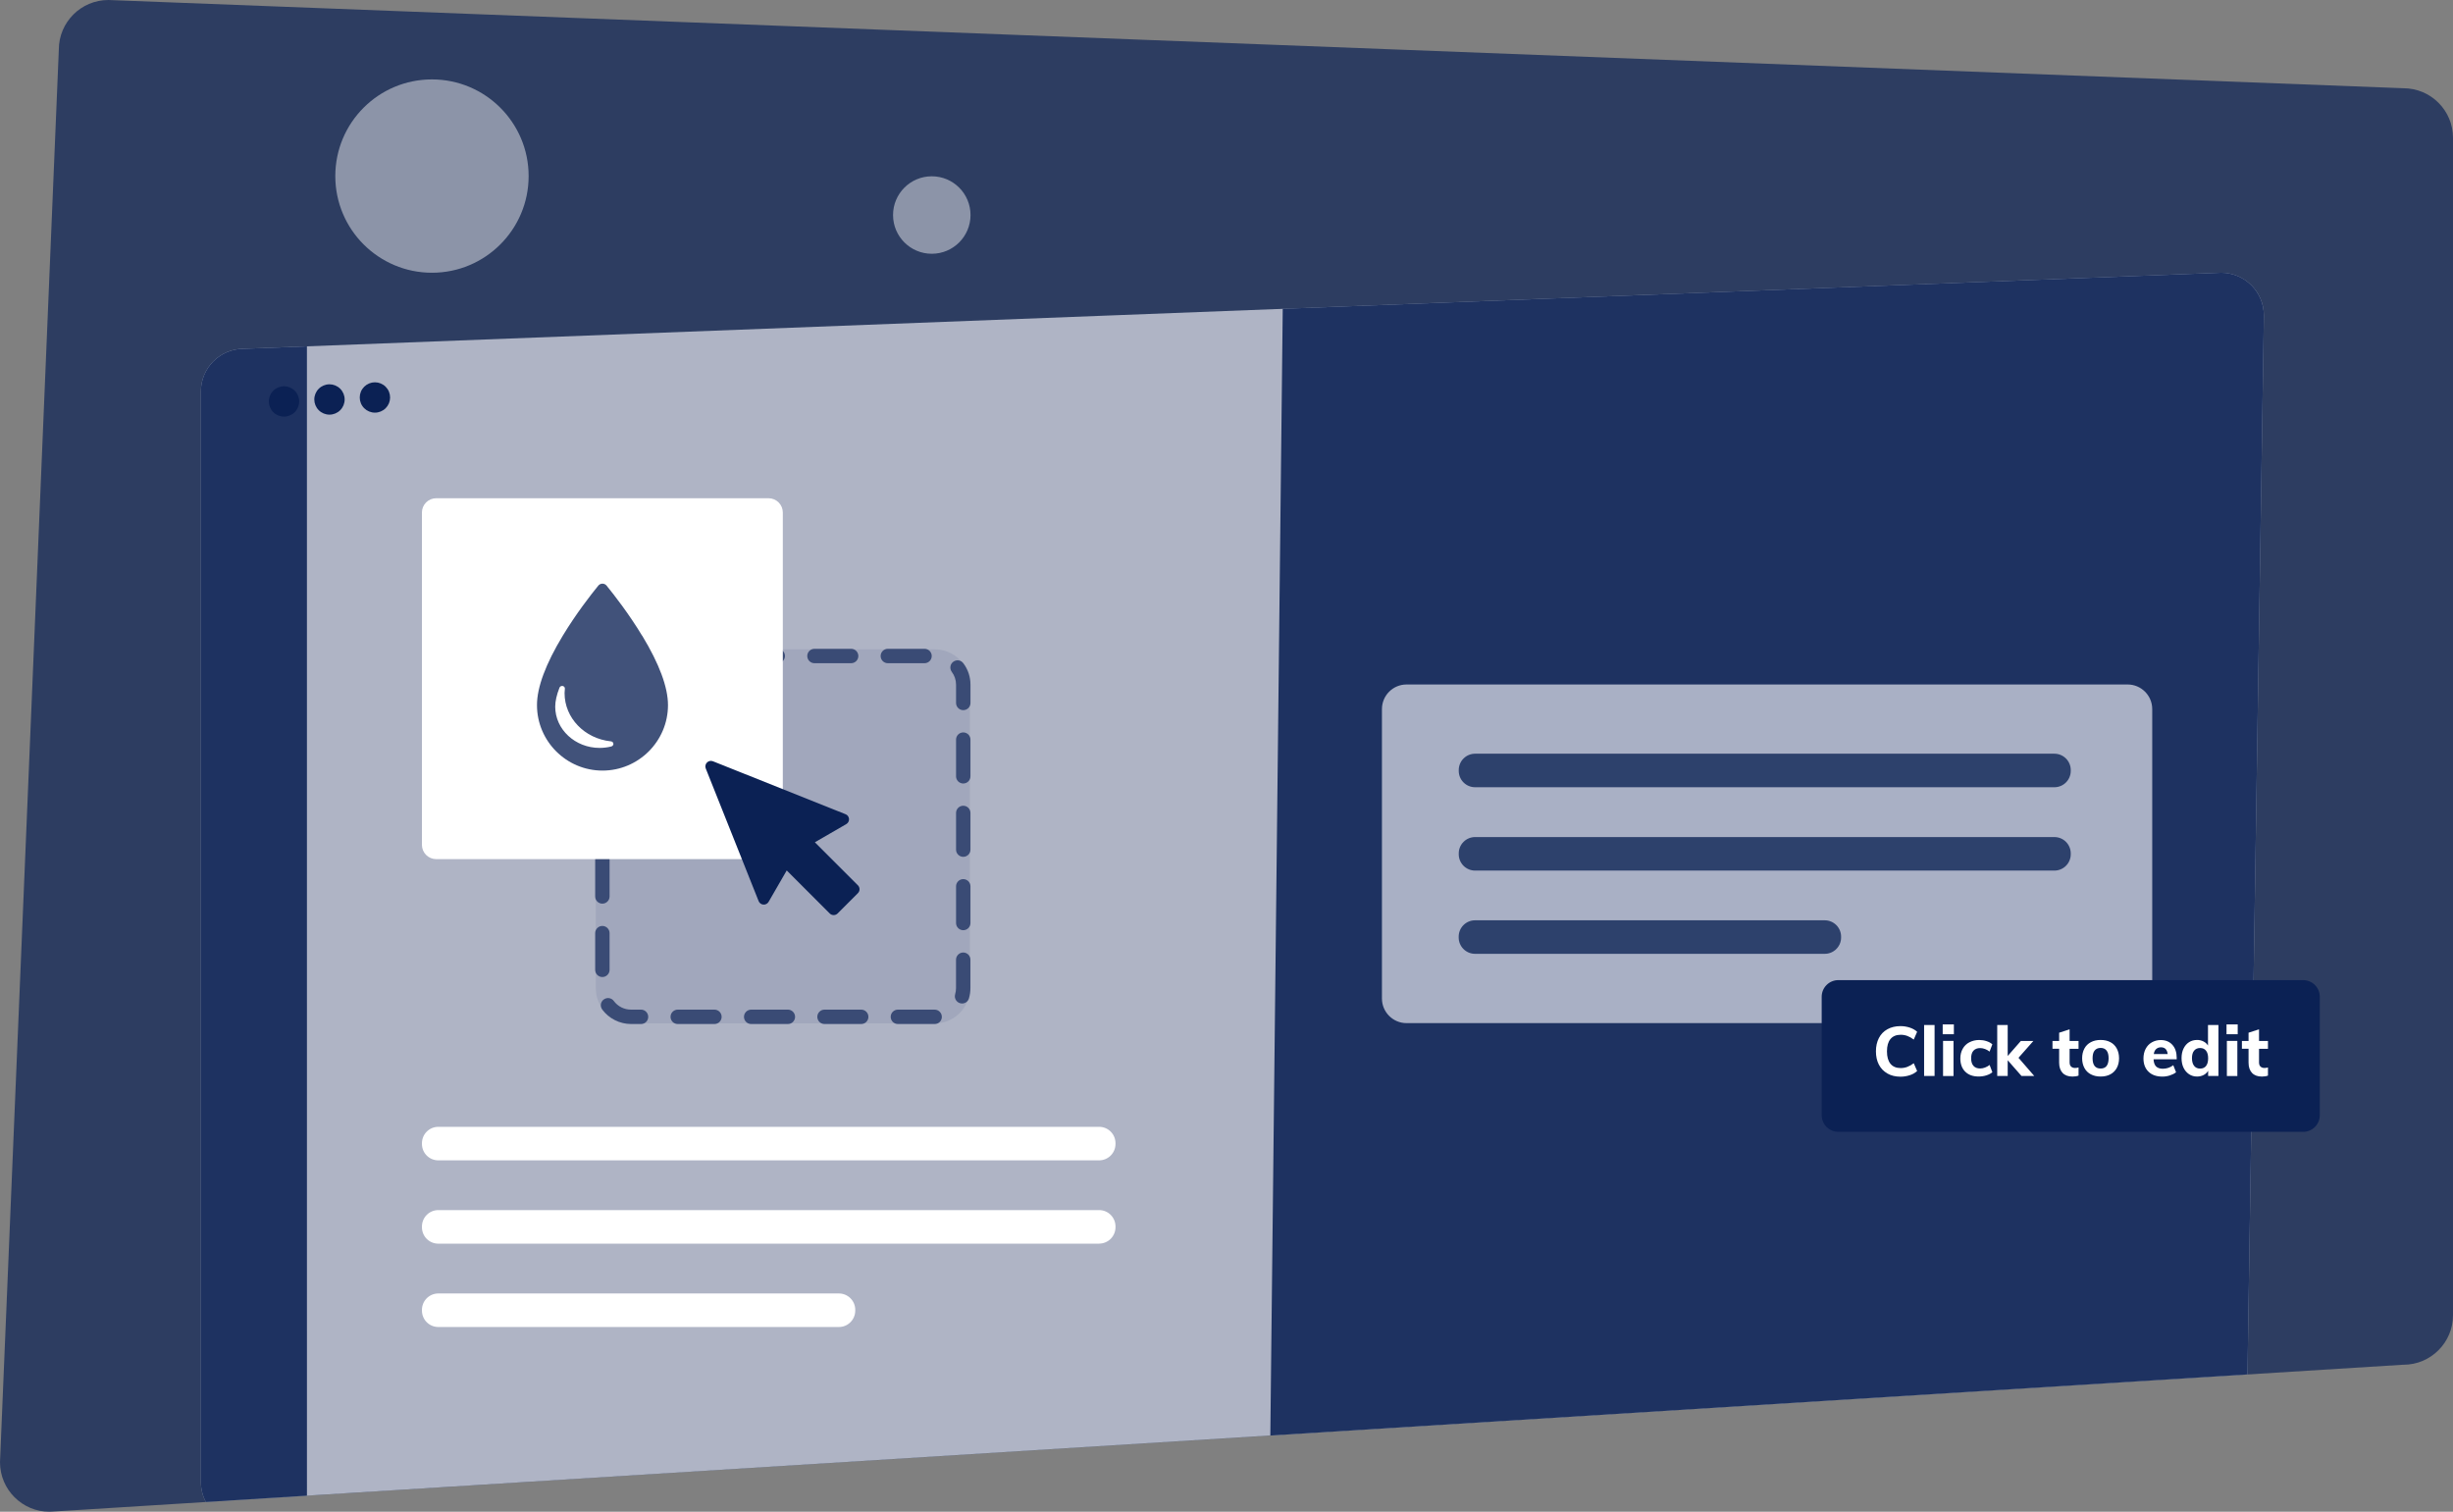 <svg width="834" height="514" viewBox="0 0 834 514" fill="none" xmlns="http://www.w3.org/2000/svg">
<rect x="0" y="0" width="834" height="514" fill="#808080" stroke="none"/>
<path opacity="0.7" d="M817.15 464L16.85 514C7.55 514 0 506.45 0 497.15L20 16.85C20 7.55 27.55 0 36.85 0L817.15 30C826.45 30 834 37.55 834 46.85V447.15C834.01 456.45 826.46 464.01 817.16 464.01L817.15 464Z" fill="#0B2154"/>
<path opacity="0.63" d="M755.18 92.731L82.82 118.58C74.8 118.58 68.3 125.08 68.3 133.1V503.87C68.3 506.33 68.92 508.64 70 510.67L764.12 467.3L769.7 107.24C769.7 99.24 763.2 92.74 755.18 92.74V92.731Z" fill="#FAFBFF"/>
<path opacity="0.88" d="M755.18 92.731L436.12 105L431.9 488.07L764.12 467.31L769.7 107.25C769.697 103.4 768.167 99.709 765.444 96.986C762.722 94.264 759.03 92.733 755.18 92.731V92.731ZM104.35 117.76L82.82 118.59C74.8 118.59 68.3 125.09 68.3 133.11V503.88C68.3 506.34 68.92 508.65 70 510.68L104.36 508.53L104.35 117.76V117.76Z" fill="#0B2154"/>
<path d="M96.56 141.65C97.929 141.65 99.241 141.107 100.209 140.139C101.177 139.171 101.72 137.859 101.72 136.49C101.72 135.122 101.177 133.809 100.209 132.842C99.241 131.874 97.929 131.33 96.56 131.33C95.192 131.33 93.879 131.874 92.912 132.842C91.944 133.809 91.4 135.122 91.4 136.49C91.4 137.859 91.944 139.171 92.912 140.139C93.879 141.107 95.192 141.65 96.56 141.65V141.65ZM112.02 140.98C113.389 140.98 114.701 140.437 115.669 139.469C116.637 138.501 117.18 137.189 117.18 135.82C117.18 134.452 116.637 133.139 115.669 132.172C114.701 131.204 113.389 130.66 112.02 130.66C110.652 130.66 109.339 131.204 108.372 132.172C107.404 133.139 106.86 134.452 106.86 135.82C106.86 137.189 107.404 138.501 108.372 139.469C109.339 140.437 110.652 140.98 112.02 140.98V140.98ZM127.47 140.3C128.148 140.3 128.819 140.167 129.445 139.908C130.071 139.648 130.64 139.268 131.119 138.789C131.598 138.31 131.978 137.741 132.238 137.115C132.497 136.489 132.63 135.818 132.63 135.14C132.63 134.463 132.497 133.792 132.238 133.166C131.978 132.54 131.598 131.971 131.119 131.492C130.64 131.013 130.071 130.633 129.445 130.373C128.819 130.114 128.148 129.98 127.47 129.98C126.793 129.98 126.122 130.114 125.496 130.373C124.87 130.633 124.301 131.013 123.822 131.492C123.343 131.971 122.962 132.54 122.703 133.166C122.444 133.792 122.31 134.463 122.31 135.14C122.31 135.818 122.444 136.489 122.703 137.115C122.962 137.741 123.343 138.31 123.822 138.789C124.301 139.268 124.87 139.648 125.496 139.908C126.122 140.167 126.793 140.3 127.47 140.3V140.3Z" fill="#0B2154"/>
<path opacity="0.45" d="M316.8 86.28C324.074 86.28 329.97 80.384 329.97 73.11C329.97 65.836 324.074 59.94 316.8 59.94C309.526 59.94 303.63 65.836 303.63 73.11C303.63 80.384 309.526 86.28 316.8 86.28ZM146.86 92.73C165.014 92.73 179.73 78.014 179.73 59.86C179.73 41.706 165.014 27 146.86 27C128.706 27 114 41.706 114 59.86C114 78.014 128.716 92.73 146.87 92.73H146.86Z" fill="white"/>
<path opacity="0.084" d="M317.82 347.949H214.5C212.935 347.949 211.385 347.641 209.938 347.042C208.492 346.443 207.178 345.565 206.071 344.458C204.964 343.351 204.086 342.037 203.487 340.591C202.888 339.145 202.58 337.595 202.58 336.029V232.699C202.58 229.538 203.836 226.506 206.071 224.271C208.307 222.035 211.339 220.779 214.5 220.779H317.83C320.991 220.779 324.023 222.035 326.259 224.271C328.494 226.506 329.75 229.538 329.75 232.699V336.029C329.76 342.609 324.42 347.949 317.83 347.949H317.82Z" fill="#0B2154"/>
<path opacity="0.68" d="M317.8 348.17H305.28C304.63 348.17 304.007 347.912 303.547 347.452C303.088 346.993 302.83 346.37 302.83 345.72C302.83 345.07 303.088 344.447 303.547 343.988C304.007 343.528 304.63 343.27 305.28 343.27H317.75C319.11 343.27 320.22 344.37 320.22 345.72C320.223 346.04 320.163 346.358 320.044 346.655C319.924 346.952 319.746 347.222 319.521 347.45C319.296 347.678 319.028 347.859 318.732 347.982C318.437 348.106 318.12 348.17 317.8 348.17V348.17ZM292.8 348.17H280.33C279.68 348.17 279.057 347.912 278.597 347.452C278.138 346.993 277.88 346.37 277.88 345.72C277.88 345.07 278.138 344.447 278.597 343.988C279.057 343.528 279.68 343.27 280.33 343.27H292.8C293.449 343.27 294.073 343.528 294.532 343.988C294.991 344.447 295.25 345.07 295.25 345.72C295.25 347.07 294.15 348.17 292.8 348.17ZM267.85 348.17H255.4C254.75 348.17 254.127 347.912 253.667 347.452C253.208 346.993 252.95 346.37 252.95 345.72C252.95 345.07 253.208 344.447 253.667 343.988C254.127 343.528 254.75 343.27 255.4 343.27H267.87C268.519 343.27 269.143 343.528 269.602 343.988C270.061 344.447 270.32 345.07 270.32 345.72C270.32 347.07 269.22 348.17 267.87 348.17H267.85ZM242.9 348.17H230.43C229.78 348.17 229.157 347.912 228.697 347.452C228.238 346.993 227.98 346.37 227.98 345.72C227.98 345.07 228.238 344.447 228.697 343.988C229.157 343.528 229.78 343.27 230.43 343.27H242.9C243.549 343.27 244.173 343.528 244.632 343.988C245.091 344.447 245.35 345.07 245.35 345.72C245.35 347.07 244.25 348.17 242.9 348.17ZM217.95 348.17H214.55C212.649 348.164 210.777 347.717 209.078 346.865C207.379 346.013 205.901 344.779 204.76 343.26C203.96 342.16 204.16 340.64 205.26 339.83C206.36 339.02 207.88 339.23 208.69 340.33C209.365 341.246 210.246 341.989 211.263 342.5C212.279 343.011 213.402 343.275 214.54 343.27H217.94C218.589 343.27 219.213 343.528 219.672 343.988C220.131 344.447 220.39 345.07 220.39 345.72C220.391 346.041 220.329 346.36 220.207 346.657C220.085 346.954 219.905 347.224 219.678 347.452C219.452 347.68 219.182 347.86 218.886 347.983C218.589 348.107 218.271 348.17 217.95 348.17V348.17ZM327.1 341.19C326.718 341.19 326.341 341.101 325.999 340.931C325.657 340.76 325.36 340.512 325.131 340.206C324.902 339.9 324.747 339.545 324.679 339.169C324.611 338.793 324.632 338.407 324.74 338.04C324.939 337.368 325.04 336.671 325.04 335.97V326.3C325.04 324.95 326.14 323.85 327.49 323.85C328.84 323.85 329.94 324.95 329.94 326.3V335.97C329.94 337.15 329.77 338.31 329.44 339.44C329.291 339.945 328.982 340.389 328.561 340.704C328.139 341.02 327.626 341.19 327.1 341.19V341.19ZM204.8 332.19C204.15 332.19 203.527 331.932 203.067 331.472C202.608 331.013 202.35 330.39 202.35 329.74V317.27C202.35 315.92 203.45 314.82 204.8 314.82C205.449 314.82 206.073 315.078 206.532 315.538C206.991 315.997 207.25 316.62 207.25 317.27V329.74C207.25 331.09 206.15 332.19 204.8 332.19ZM327.5 316.27C326.85 316.27 326.227 316.012 325.767 315.552C325.308 315.093 325.05 314.47 325.05 313.82V301.35C325.05 300 326.15 298.9 327.5 298.9C328.85 298.9 329.95 300 329.95 301.35V313.82C329.95 314.47 329.691 315.093 329.232 315.552C328.773 316.012 328.149 316.27 327.5 316.27ZM204.8 307.24C204.15 307.24 203.527 306.982 203.067 306.522C202.608 306.063 202.35 305.44 202.35 304.79V292.32C202.35 291.67 202.608 291.047 203.067 290.588C203.527 290.128 204.15 289.87 204.8 289.87C205.449 289.87 206.073 290.128 206.532 290.588C206.991 291.047 207.25 291.67 207.25 292.32V304.79C207.25 306.14 206.15 307.24 204.8 307.24V307.24ZM327.5 291.32C326.85 291.32 326.227 291.062 325.767 290.602C325.308 290.143 325.05 289.52 325.05 288.87V276.4C325.05 275.75 325.308 275.127 325.767 274.668C326.227 274.208 326.85 273.95 327.5 273.95C328.85 273.95 329.95 275.05 329.95 276.4V288.87C329.95 289.52 329.691 290.143 329.232 290.602C328.773 291.062 328.149 291.32 327.5 291.32V291.32ZM204.8 282.29C204.15 282.29 203.527 282.032 203.067 281.572C202.608 281.113 202.35 280.49 202.35 279.84V267.37C202.35 266.72 202.608 266.097 203.067 265.638C203.527 265.178 204.15 264.92 204.8 264.92C205.449 264.92 206.073 265.178 206.532 265.638C206.991 266.097 207.25 266.72 207.25 267.37V279.84C207.25 281.19 206.15 282.29 204.8 282.29V282.29ZM327.5 266.39C326.85 266.39 326.227 266.132 325.767 265.673C325.308 265.213 325.05 264.59 325.05 263.94V251.47C325.05 250.12 326.15 249.02 327.5 249.02C328.85 249.02 329.95 250.12 329.95 251.47V263.94C329.95 265.29 328.85 266.39 327.5 266.39ZM204.8 257.35C204.15 257.35 203.527 257.092 203.067 256.632C202.608 256.173 202.35 255.55 202.35 254.9V242.43C202.35 241.08 203.45 239.98 204.8 239.98C205.449 239.98 206.073 240.238 206.532 240.698C206.991 241.157 207.25 241.78 207.25 242.43V254.9C207.25 256.25 206.15 257.35 204.8 257.35ZM327.5 241.45C326.85 241.45 326.227 241.192 325.767 240.732C325.308 240.273 325.05 239.65 325.05 239V232.8C325.05 231.2 324.55 229.7 323.6 228.43C322.8 227.35 323 225.81 324.1 225C325.2 224.19 326.72 224.4 327.53 225.5C329.13 227.62 329.96 230.15 329.96 232.8V239C329.96 240.35 328.86 241.45 327.51 241.45H327.5ZM205.2 232.45C204.963 232.451 204.727 232.418 204.5 232.35C204.191 232.258 203.903 232.107 203.653 231.904C203.403 231.701 203.195 231.45 203.042 231.167C202.889 230.884 202.793 230.573 202.76 230.253C202.727 229.932 202.757 229.609 202.85 229.3C203.614 226.794 205.157 224.597 207.256 223.028C209.355 221.46 211.9 220.602 214.52 220.58C215.88 220.58 216.98 221.68 216.98 223.03C216.98 224.38 215.88 225.49 214.53 225.49C211.33 225.5 208.46 227.64 207.55 230.69C207.25 231.75 206.25 232.44 205.2 232.44V232.45ZM314.33 225.49H301.86C301.21 225.49 300.587 225.232 300.127 224.772C299.668 224.313 299.41 223.69 299.41 223.04C299.41 221.69 300.51 220.59 301.86 220.59H314.33C314.979 220.59 315.603 220.848 316.062 221.308C316.521 221.767 316.78 222.39 316.78 223.04C316.78 224.39 315.68 225.49 314.33 225.49ZM289.38 225.49H276.91C276.26 225.49 275.637 225.232 275.177 224.772C274.718 224.313 274.46 223.69 274.46 223.04C274.46 221.69 275.56 220.59 276.91 220.59H289.38C290.029 220.59 290.653 220.848 291.112 221.308C291.571 221.767 291.83 222.39 291.83 223.04C291.83 224.39 290.73 225.49 289.38 225.49ZM264.43 225.49H251.96C251.31 225.49 250.687 225.232 250.227 224.772C249.768 224.313 249.51 223.69 249.51 223.04C249.51 221.69 250.61 220.59 251.96 220.59H264.43C265.079 220.59 265.703 220.848 266.162 221.308C266.621 221.767 266.88 222.39 266.88 223.04C266.88 224.39 265.78 225.49 264.43 225.49ZM239.48 225.49H227.01C226.36 225.49 225.737 225.232 225.277 224.772C224.818 224.313 224.56 223.69 224.56 223.04C224.56 221.69 225.66 220.59 227.01 220.59H239.48C240.129 220.59 240.753 220.848 241.212 221.308C241.671 221.767 241.93 222.39 241.93 223.04C241.93 223.69 241.671 224.313 241.212 224.772C240.753 225.232 240.129 225.49 239.48 225.49V225.49Z" fill="#0B2154"/>
<path d="M261.3 292.1H148.3C147.014 292.1 145.78 291.589 144.871 290.68C143.961 289.77 143.45 288.537 143.45 287.25V174.25C143.45 172.964 143.961 171.73 144.871 170.821C145.78 169.911 147.014 169.4 148.3 169.4H261.3C261.937 169.4 262.568 169.526 263.156 169.77C263.745 170.013 264.279 170.371 264.73 170.821C265.18 171.271 265.537 171.806 265.781 172.394C266.025 172.983 266.15 173.613 266.15 174.25V287.25C266.152 287.888 266.028 288.519 265.785 289.109C265.542 289.698 265.185 290.234 264.734 290.684C264.283 291.135 263.748 291.492 263.159 291.735C262.569 291.978 261.938 292.102 261.3 292.1Z" fill="white"/>
<path d="M291.68 301.001L277.05 286.371L287.72 280.201C288.35 279.841 288.72 279.151 288.66 278.431C288.6 277.711 288.16 277.081 287.48 276.831L242.4 258.831C241.7 258.551 240.9 258.711 240.37 259.251C239.84 259.781 239.67 260.581 239.95 261.281L257.93 306.381C258.061 306.71 258.283 306.996 258.57 307.205C258.856 307.414 259.196 307.537 259.55 307.561C260.27 307.611 260.95 307.261 261.32 306.621L267.48 295.951L282.11 310.581C282.463 310.933 282.941 311.13 283.44 311.13C283.938 311.13 284.417 310.933 284.77 310.581L291.69 303.661C291.864 303.486 292.002 303.278 292.096 303.049C292.189 302.821 292.237 302.576 292.236 302.329C292.235 302.082 292.186 301.837 292.09 301.61C291.995 301.382 291.855 301.175 291.68 301.001V301.001Z" fill="#0B2154"/>
<path opacity="0.774" d="M218.33 216.159C213.83 208.719 208.81 202.279 206.23 199.109C205.88 198.679 205.36 198.439 204.83 198.439C204.56 198.44 204.294 198.5 204.05 198.616C203.806 198.731 203.591 198.9 203.42 199.109C200.82 202.289 195.82 208.729 191.32 216.169C185.52 225.769 182.57 233.669 182.57 239.729C182.57 252.009 192.57 261.999 204.84 261.999C217.11 261.999 227.11 251.999 227.11 239.729C227.11 233.679 224.17 225.749 218.36 216.159H218.33ZM207.87 253.789C206.57 254.119 205.22 254.289 203.87 254.289C195.55 254.289 188.77 247.989 188.77 240.269C188.77 238.399 189.27 236.219 190.23 233.789C190.39 233.389 190.86 233.139 191.33 233.239C191.8 233.339 192.1 233.739 192.05 234.179C191.99 234.699 191.95 235.209 191.95 235.679C191.95 244.079 198.73 251.139 207.72 252.059C208.17 252.109 208.52 252.439 208.55 252.859C208.59 253.289 208.3 253.659 207.87 253.779V253.789Z" fill="#0B2154"/>
<path d="M373.68 394.519H149.02C147.545 394.519 146.131 393.933 145.088 392.891C144.046 391.848 143.46 390.434 143.46 388.959V388.679C143.46 387.205 144.046 385.79 145.088 384.748C146.131 383.705 147.545 383.119 149.02 383.119H373.7C375.175 383.119 376.589 383.705 377.631 384.748C378.674 385.79 379.26 387.205 379.26 388.679V388.959C379.256 390.434 378.667 391.847 377.623 392.89C376.579 393.932 375.165 394.518 373.69 394.519H373.68ZM373.68 422.849H149.02C147.545 422.849 146.131 422.263 145.088 421.221C144.046 420.178 143.46 418.764 143.46 417.289V416.989C143.46 415.515 144.046 414.1 145.088 413.058C146.131 412.015 147.545 411.429 149.02 411.429H373.7C375.175 411.429 376.589 412.015 377.631 413.058C378.674 414.1 379.26 415.515 379.26 416.989V417.269C379.256 418.744 378.667 420.157 377.623 421.2C376.579 422.242 375.165 422.828 373.69 422.829L373.68 422.849ZM285.22 451.179H149.02C147.545 451.179 146.131 450.593 145.088 449.551C144.046 448.508 143.46 447.094 143.46 445.619V445.339C143.46 443.865 144.046 442.45 145.088 441.408C146.131 440.365 147.545 439.779 149.02 439.779H285.22C286.695 439.779 288.109 440.365 289.151 441.408C290.194 442.45 290.78 443.865 290.78 445.339V445.619C290.77 448.689 288.28 451.179 285.22 451.179Z" fill="white"/>
<path opacity="0.63" d="M723.37 347.861H478.22C473.6 347.861 469.85 344.111 469.85 339.491V241.091C469.85 236.471 473.6 232.721 478.22 232.721H723.37C727.99 232.721 731.74 236.471 731.74 241.091V339.491C731.75 344.111 728 347.861 723.37 347.861Z" fill="#FAFBFF"/>
<g opacity="0.88">
<path opacity="0.88" d="M698.48 267.66H501.52C500.045 267.66 498.631 267.074 497.588 266.031C496.546 264.989 495.96 263.574 495.96 262.1V261.82C495.96 260.345 496.546 258.931 497.588 257.888C498.631 256.846 500.045 256.26 501.52 256.26H698.48C699.955 256.26 701.369 256.846 702.411 257.888C703.454 258.931 704.04 260.345 704.04 261.82V262.1C704.04 263.574 703.454 264.989 702.411 266.031C701.369 267.074 699.955 267.66 698.48 267.66Z" fill="#0B2154"/>
<path opacity="0.88" d="M698.48 296H501.52C500.045 296 498.631 295.414 497.588 294.371C496.546 293.328 495.96 291.914 495.96 290.44V290.16C495.96 288.685 496.546 287.271 497.588 286.228C498.631 285.185 500.045 284.6 501.52 284.6H698.48C699.955 284.6 701.369 285.185 702.411 286.228C703.454 287.271 704.04 288.685 704.04 290.16V290.44C704.04 291.914 703.454 293.328 702.411 294.371C701.369 295.414 699.955 296 698.48 296Z" fill="#0B2154"/>
<path opacity="0.88" d="M620.4 324.3H501.5C500.026 324.3 498.612 323.715 497.569 322.672C496.526 321.629 495.94 320.215 495.94 318.74V318.46C495.94 316.986 496.526 315.572 497.569 314.529C498.612 313.486 500.026 312.9 501.5 312.9H620.4C621.875 312.9 623.289 313.486 624.332 314.529C625.375 315.572 625.96 316.986 625.96 318.46V318.74C625.96 321.82 623.46 324.3 620.4 324.3Z" fill="#0B2154"/>
</g>
<path d="M625.02 384.83H783.05C786.18 384.83 788.71 382.29 788.71 379.17V338.9C788.71 335.77 786.17 333.24 783.05 333.24H625.02C621.89 333.24 619.36 335.78 619.36 338.9V379.17C619.363 380.671 619.96 382.109 621.021 383.17C622.082 384.23 623.52 384.828 625.02 384.83V384.83Z" fill="#0B2154"/>
<path d="M641.7 364.971C640.44 364.271 639.47 363.251 638.8 361.971C638.13 360.691 637.8 359.171 637.8 357.441C637.8 355.741 638.14 354.241 638.8 352.941C639.47 351.641 640.44 350.641 641.7 349.941C642.96 349.241 644.44 348.881 646.14 348.881C647.224 348.876 648.301 349.048 649.33 349.391C650.33 349.731 651.17 350.191 651.81 350.811L650.66 353.451C649.91 352.881 649.16 352.471 648.46 352.211C647.739 351.949 646.977 351.817 646.21 351.821C644.71 351.821 643.55 352.301 642.75 353.261C641.95 354.221 641.55 355.611 641.55 357.461C641.55 359.311 641.95 360.721 642.75 361.691C643.55 362.661 644.7 363.141 646.21 363.141C646.978 363.145 647.74 363.009 648.46 362.741C649.16 362.481 649.91 362.071 650.66 361.501L651.81 364.141C651.17 364.741 650.34 365.241 649.33 365.561C648.301 365.903 647.224 366.076 646.14 366.071C644.44 366.071 642.97 365.711 641.7 364.991V364.971ZM654.18 365.831V348.501H657.74V365.831H654.18V365.831ZM660.5 348.301H664.3V351.641H660.5V348.301ZM660.62 365.841V353.901H664.18V365.841H660.62V365.841ZM668.16 364.371C667.06 363.271 666.5 361.771 666.5 359.871C666.5 358.631 666.77 357.541 667.3 356.591C667.83 355.641 668.58 354.891 669.55 354.391C670.52 353.891 671.63 353.591 672.91 353.591C673.77 353.591 674.61 353.721 675.43 353.991C676.25 354.261 676.9 354.621 677.38 355.071L676.44 357.541C675.97 357.161 675.44 356.871 674.89 356.661C674.32 356.461 673.79 356.341 673.24 356.341C672.27 356.341 671.51 356.641 670.97 357.221C670.43 357.801 670.17 358.671 670.17 359.801C670.17 360.951 670.44 361.801 670.97 362.401C671.5 363.001 672.27 363.281 673.25 363.281C673.78 363.281 674.33 363.181 674.9 362.961C675.47 362.741 675.98 362.461 676.45 362.081L677.39 364.551C676.87 365.011 676.19 365.351 675.36 365.621C674.515 365.883 673.635 366.015 672.75 366.011C670.8 366.021 669.27 365.471 668.17 364.371H668.16ZM691.66 365.831H687.3L682.6 360.481V365.831H679.04V348.501H682.6V359.031L687.07 353.931H691.33L686.27 359.651L691.65 365.851L691.66 365.831Z" fill="white"/>
<path d="M703.65 356.561V361.201C703.65 361.861 703.82 362.341 704.17 362.651C704.52 362.961 704.97 363.111 705.51 363.111C705.86 363.111 706.25 363.061 706.69 362.941V365.701C706.12 365.921 705.44 366.031 704.64 366.031C703.16 366.031 702.04 365.611 701.26 364.781C700.48 363.951 700.09 362.781 700.09 361.281V356.581H697.83V353.921H700.09V351.121L703.65 349.971V353.931H706.69V356.591H703.65V356.581V356.561Z" fill="white"/>
<path d="M710.87 365.271C709.936 364.788 709.171 364.031 708.68 363.101C708.18 362.161 707.91 361.061 707.91 359.801C707.91 358.541 708.17 357.451 708.68 356.501C709.18 355.561 709.92 354.841 710.88 354.331C711.83 353.831 712.94 353.581 714.21 353.581C715.47 353.581 716.56 353.831 717.51 354.331C718.46 354.831 719.18 355.551 719.69 356.501C720.19 357.441 720.46 358.541 720.46 359.801C720.46 361.061 720.2 362.151 719.69 363.101C719.194 364.024 718.435 364.779 717.51 365.271C716.57 365.771 715.47 366.021 714.21 366.021C712.94 366.021 711.83 365.771 710.88 365.271H710.87ZM716.21 362.441C716.67 361.861 716.91 360.981 716.91 359.801C716.91 358.641 716.68 357.761 716.21 357.171C715.74 356.581 715.08 356.291 714.21 356.291C713.31 356.291 712.63 356.591 712.16 357.171C711.69 357.751 711.46 358.631 711.46 359.801C711.46 362.141 712.38 363.301 714.21 363.301C715.11 363.301 715.77 363.001 716.23 362.431L716.21 362.441ZM740.05 360.161H732.19C732.25 361.261 732.54 362.091 733.06 362.601C733.58 363.111 734.36 363.371 735.36 363.371C735.985 363.367 736.606 363.266 737.2 363.071C737.815 362.872 738.39 362.567 738.9 362.171L739.84 364.571C739.27 365.031 738.57 365.371 737.74 365.641C736.91 365.911 736.06 366.041 735.21 366.041C733.21 366.041 731.61 365.491 730.48 364.381C729.33 363.281 728.76 361.761 728.76 359.851C728.76 358.651 729.01 357.551 729.5 356.611C729.99 355.671 730.7 354.911 731.58 354.411C732.506 353.883 733.554 353.607 734.62 353.611C736.3 353.611 737.62 354.161 738.6 355.251C739.58 356.341 740.06 357.811 740.06 359.671V360.171H740.05V360.161ZM733.07 356.661C732.65 357.061 732.37 357.631 732.27 358.381H737C736.8 356.841 736.05 356.081 734.72 356.081C734.04 356.081 733.5 356.281 733.08 356.681L733.07 356.661ZM754.25 348.501V365.831H750.75V364.061C750.386 364.675 749.855 365.174 749.22 365.501C748.56 365.841 747.82 366.021 746.98 366.021C745.96 366.021 745.05 365.761 744.25 365.221C743.45 364.681 742.83 363.961 742.38 363.021C741.93 362.081 741.71 360.981 741.71 359.761C741.71 358.541 741.93 357.461 742.38 356.521C742.83 355.591 743.45 354.861 744.24 354.351C745.03 353.841 745.94 353.581 746.98 353.581C747.741 353.571 748.492 353.746 749.17 354.091C749.83 354.431 750.34 354.891 750.7 355.491V348.491H754.26L754.25 348.501ZM750.05 362.401C750.52 361.801 750.75 360.931 750.75 359.801C750.75 358.701 750.51 357.831 750.03 357.221C749.55 356.621 748.88 356.321 748.03 356.321C747.15 356.321 746.47 356.621 745.98 357.221C745.49 357.821 745.25 358.661 745.25 359.761C745.25 360.891 745.49 361.761 745.98 362.391C746.47 363.021 747.15 363.321 748.03 363.321C748.9 363.311 749.58 363.021 750.05 362.421V362.401ZM757 348.301H760.8V351.641H757V348.301ZM757.12 365.841V353.901H760.68V365.841H757.12Z" fill="white"/>
<path d="M768.049 356.561V361.201C768.049 361.861 768.219 362.341 768.569 362.651C768.919 362.961 769.369 363.111 769.909 363.111C770.259 363.111 770.649 363.061 771.089 362.941V365.701C770.519 365.921 769.839 366.031 769.039 366.031C767.559 366.031 766.439 365.611 765.659 364.781C764.879 363.951 764.49 362.781 764.49 361.281V356.581H762.229V353.921H764.49V351.121L768.049 349.971V353.931H771.089V356.591H768.049V356.581V356.561Z" fill="white"/>
</svg>
